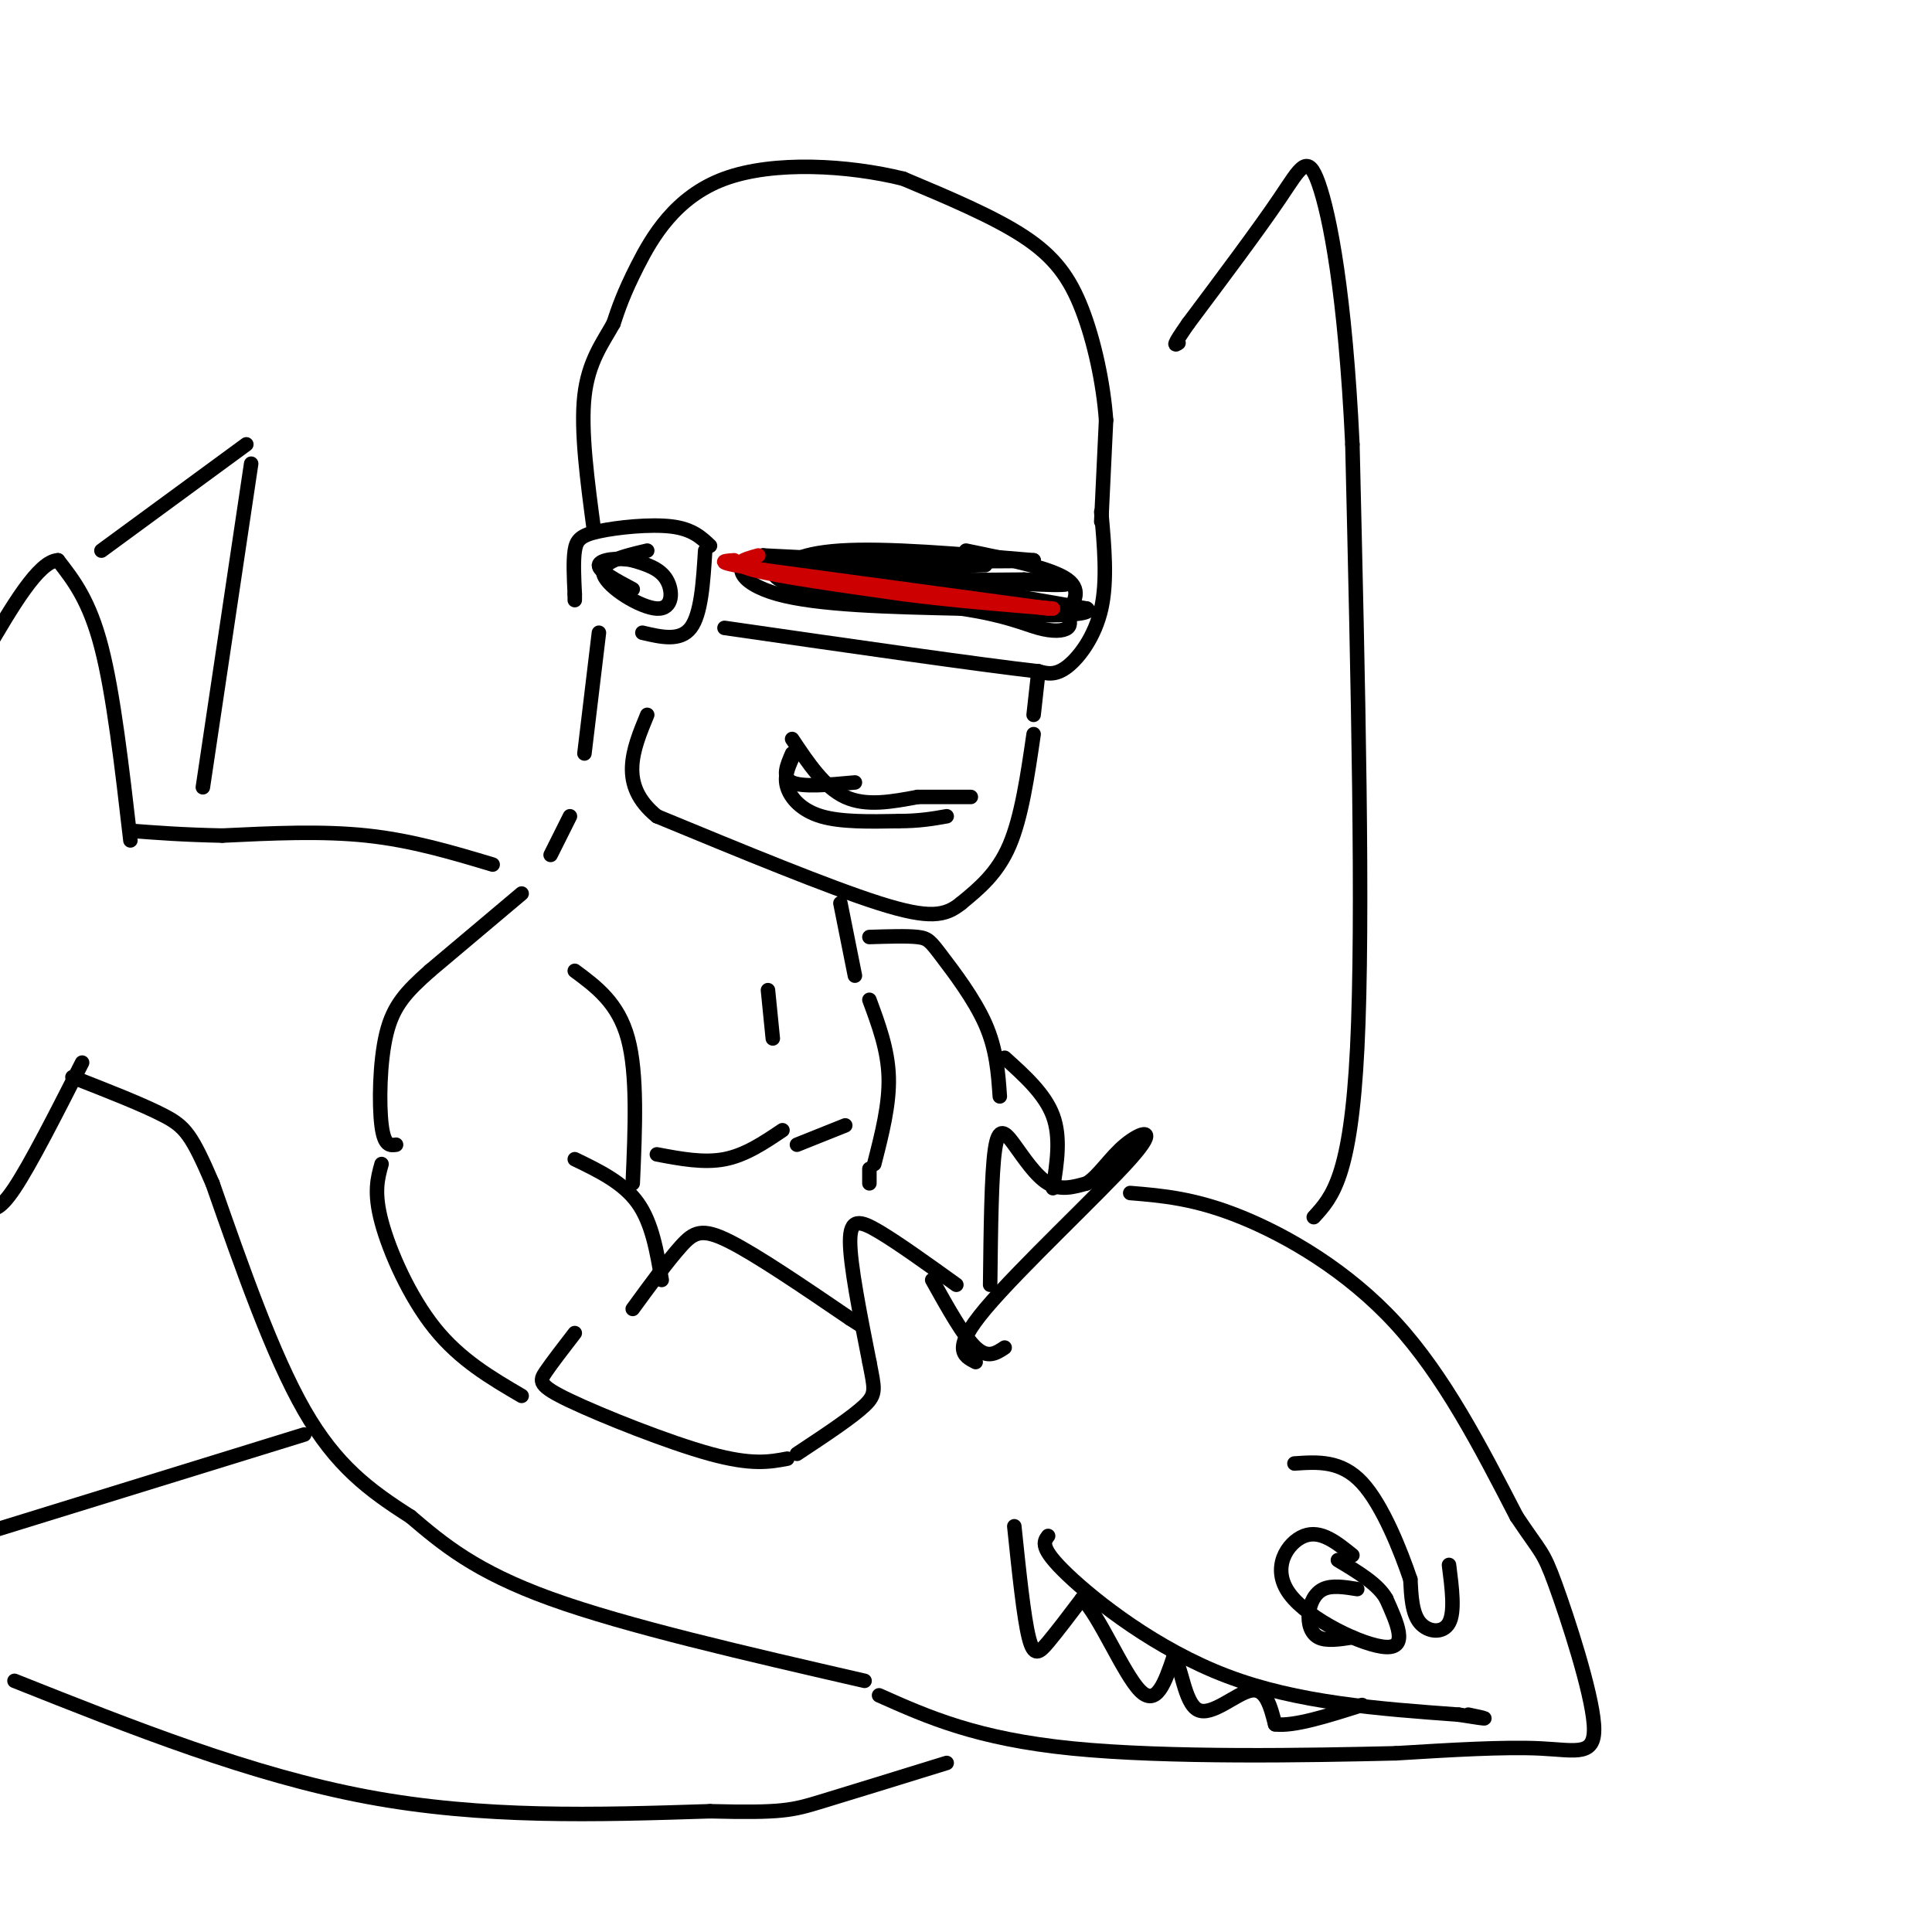 <svg viewBox='0 0 400 400' version='1.1' xmlns='http://www.w3.org/2000/svg' xmlns:xlink='http://www.w3.org/1999/xlink'><g fill='none' stroke='rgb(0,0,0)' stroke-width='3' stroke-linecap='round' stroke-linejoin='round'><path d='M228,108c0.000,0.000 1.000,-21.000 1,-21'/><path d='M229,87c-0.560,-7.702 -2.458,-16.458 -5,-23c-2.542,-6.542 -5.726,-10.869 -12,-15c-6.274,-4.131 -15.637,-8.065 -25,-12'/><path d='M187,37c-11.226,-2.786 -26.792,-3.750 -37,0c-10.208,3.750 -15.060,12.214 -18,18c-2.940,5.786 -3.970,8.893 -5,12'/><path d='M127,67c-2.200,3.956 -5.200,7.844 -6,15c-0.800,7.156 0.600,17.578 2,28'/><path d='M147,113c-1.833,-1.738 -3.667,-3.476 -8,-4c-4.333,-0.524 -11.167,0.167 -15,1c-3.833,0.833 -4.667,1.810 -5,4c-0.333,2.190 -0.167,5.595 0,9'/><path d='M119,123c0.000,1.667 0.000,1.333 0,1'/><path d='M133,131c3.917,0.917 7.833,1.833 10,-1c2.167,-2.833 2.583,-9.417 3,-16'/><path d='M228,106c0.644,7.133 1.289,14.267 0,20c-1.289,5.733 -4.511,10.067 -7,12c-2.489,1.933 -4.244,1.467 -6,1'/><path d='M215,139c-11.833,-1.333 -38.417,-5.167 -65,-9'/><path d='M215,139c0.000,0.000 -1.000,9.000 -1,9'/><path d='M214,152c-1.250,8.583 -2.500,17.167 -5,23c-2.500,5.833 -6.250,8.917 -10,12'/><path d='M199,187c-3.289,2.667 -6.511,3.333 -17,0c-10.489,-3.333 -28.244,-10.667 -46,-18'/><path d='M136,169c-8.000,-6.500 -5.000,-13.750 -2,-21'/><path d='M124,131c0.000,0.000 -3.000,25.000 -3,25'/><path d='M118,169c0.000,0.000 -4.000,8.000 -4,8'/><path d='M174,187c0.000,0.000 3.000,15.000 3,15'/><path d='M198,117c0.000,0.000 -40.000,-2.000 -40,-2'/><path d='M158,115c-7.244,1.333 -5.356,5.667 3,8c8.356,2.333 23.178,2.667 38,3'/><path d='M199,126c9.143,1.333 13.000,3.167 16,4c3.000,0.833 5.143,0.667 6,0c0.857,-0.667 0.429,-1.833 0,-3'/><path d='M221,127c0.933,-1.756 3.267,-4.644 0,-7c-3.267,-2.356 -12.133,-4.178 -21,-6'/><path d='M204,117c0.000,0.000 -37.000,1.000 -37,1'/><path d='M167,118c-5.978,-0.822 -2.422,-3.378 7,-4c9.422,-0.622 24.711,0.689 40,2'/><path d='M214,116c-1.667,0.333 -25.833,0.167 -50,0'/><path d='M164,116c-7.881,0.333 -2.583,1.167 -2,2c0.583,0.833 -3.548,1.667 4,2c7.548,0.333 26.774,0.167 46,0'/><path d='M212,120c10.089,0.400 12.311,1.400 3,1c-9.311,-0.400 -30.156,-2.200 -51,-4'/><path d='M164,117c-9.667,-0.667 -8.333,-0.333 -7,0'/><path d='M157,117c-2.733,-0.044 -6.067,-0.156 -3,0c3.067,0.156 12.533,0.578 22,1'/><path d='M176,118c11.833,1.500 30.417,4.750 49,8'/><path d='M225,126c2.774,1.702 -14.792,1.958 -25,0c-10.208,-1.958 -13.060,-6.131 -18,-8c-4.940,-1.869 -11.970,-1.435 -19,-1'/><path d='M163,117c-3.619,-0.119 -3.167,0.083 -3,1c0.167,0.917 0.048,2.548 8,4c7.952,1.452 23.976,2.726 40,4'/><path d='M164,153c3.333,5.000 6.667,10.000 11,12c4.333,2.000 9.667,1.000 15,0'/><path d='M190,165c4.333,0.000 7.667,0.000 11,0'/><path d='M164,157c-0.844,1.889 -1.689,3.778 -1,6c0.689,2.222 2.911,4.778 7,6c4.089,1.222 10.044,1.111 16,1'/><path d='M186,170c4.333,0.000 7.167,-0.500 10,-1'/><path d='M164,156c-1.083,2.500 -2.167,5.000 0,6c2.167,1.000 7.583,0.500 13,0'/><path d='M134,114c-4.946,1.167 -9.893,2.333 -9,5c0.893,2.667 7.625,6.833 11,7c3.375,0.167 3.393,-3.667 2,-6c-1.393,-2.333 -4.196,-3.167 -7,-4'/><path d='M131,116c-2.956,-0.622 -6.844,-0.178 -7,1c-0.156,1.178 3.422,3.089 7,5'/><path d='M108,185c0.000,0.000 -19.000,16.000 -19,16'/><path d='M89,201c-4.881,4.333 -7.583,7.167 -9,13c-1.417,5.833 -1.548,14.667 -1,19c0.548,4.333 1.774,4.167 3,4'/><path d='M119,201c4.500,3.333 9.000,6.667 11,14c2.000,7.333 1.500,18.667 1,30'/><path d='M79,241c-0.822,2.933 -1.644,5.867 0,12c1.644,6.133 5.756,15.467 11,22c5.244,6.533 11.622,10.267 18,14'/><path d='M119,240c5.000,2.417 10.000,4.833 13,9c3.000,4.167 4.000,10.083 5,16'/><path d='M131,271c3.667,-5.022 7.333,-10.044 10,-13c2.667,-2.956 4.333,-3.844 10,-1c5.667,2.844 15.333,9.422 25,16'/><path d='M176,273c4.167,2.667 2.083,1.333 0,0'/><path d='M119,276c-2.333,3.024 -4.667,6.048 -6,8c-1.333,1.952 -1.667,2.833 5,6c6.667,3.167 20.333,8.619 29,11c8.667,2.381 12.333,1.690 16,1'/><path d='M180,194c3.911,-0.125 7.821,-0.250 10,0c2.179,0.250 2.625,0.875 5,4c2.375,3.125 6.679,8.750 9,14c2.321,5.250 2.661,10.125 3,15'/><path d='M208,219c4.167,3.750 8.333,7.500 10,12c1.667,4.500 0.833,9.750 0,15'/><path d='M198,266c-6.000,-4.311 -12.000,-8.622 -16,-11c-4.000,-2.378 -6.000,-2.822 -6,2c0.000,4.822 2.000,14.911 4,25'/><path d='M180,282c1.022,5.444 1.578,6.556 -1,9c-2.578,2.444 -8.289,6.222 -14,10'/><path d='M193,265c3.250,5.833 6.500,11.667 9,14c2.500,2.333 4.250,1.167 6,0'/><path d='M205,266c0.131,-11.482 0.262,-22.964 1,-28c0.738,-5.036 2.083,-3.625 4,-1c1.917,2.625 4.405,6.464 7,8c2.595,1.536 5.298,0.768 8,0'/><path d='M225,245c2.517,-1.534 4.809,-5.370 8,-8c3.191,-2.630 7.282,-4.054 1,3c-6.282,7.054 -22.938,22.587 -30,31c-7.062,8.413 -4.531,9.707 -2,11'/><path d='M234,247c6.711,0.556 13.422,1.111 23,5c9.578,3.889 22.022,11.111 32,22c9.978,10.889 17.489,25.444 25,40'/><path d='M314,314c5.115,7.678 5.402,6.872 8,14c2.598,7.128 7.507,22.188 8,29c0.493,6.812 -3.431,5.375 -11,5c-7.569,-0.375 -18.785,0.313 -30,1'/><path d='M289,363c-17.778,0.422 -47.222,0.978 -67,-1c-19.778,-1.978 -29.889,-6.489 -40,-11'/><path d='M272,252c3.833,-4.167 7.667,-8.333 9,-35c1.333,-26.667 0.167,-75.833 -1,-125'/><path d='M280,92c-1.488,-31.429 -4.708,-47.500 -7,-54c-2.292,-6.500 -3.655,-3.429 -8,3c-4.345,6.429 -11.673,16.214 -19,26'/><path d='M246,67c-3.500,5.000 -2.750,4.500 -2,4'/><path d='M179,348c-24.667,-5.667 -49.333,-11.333 -65,-17c-15.667,-5.667 -22.333,-11.333 -29,-17'/><path d='M85,314c-8.556,-5.444 -15.444,-10.556 -22,-22c-6.556,-11.444 -12.778,-29.222 -19,-47'/><path d='M44,245c-4.333,-10.067 -5.667,-11.733 -10,-14c-4.333,-2.267 -11.667,-5.133 -19,-8'/><path d='M102,179c-8.333,-2.500 -16.667,-5.000 -26,-6c-9.333,-1.000 -19.667,-0.500 -30,0'/><path d='M46,173c-8.167,-0.167 -13.583,-0.583 -19,-1'/><path d='M27,174c-1.750,-15.167 -3.500,-30.333 -6,-40c-2.500,-9.667 -5.750,-13.833 -9,-18'/><path d='M12,116c-4.000,0.167 -9.500,9.583 -15,19'/><path d='M17,220c-5.333,10.500 -10.667,21.000 -14,26c-3.333,5.000 -4.667,4.500 -6,4'/><path d='M42,163c0.000,0.000 10.000,-67.000 10,-67'/><path d='M51,92c0.000,0.000 -30.000,22.000 -30,22'/><path d='M300,324c0.622,4.867 1.244,9.733 0,12c-1.244,2.267 -4.356,1.933 -6,0c-1.644,-1.933 -1.822,-5.467 -2,-9'/><path d='M292,327c-1.911,-5.667 -5.689,-15.333 -10,-20c-4.311,-4.667 -9.156,-4.333 -14,-4'/><path d='M280,322c-3.292,-2.661 -6.583,-5.321 -10,-4c-3.417,1.321 -6.958,6.625 -3,12c3.958,5.375 15.417,10.821 20,11c4.583,0.179 2.292,-4.911 0,-10'/><path d='M287,331c-1.667,-3.000 -5.833,-5.500 -10,-8'/><path d='M217,318c-0.911,1.222 -1.822,2.444 4,8c5.822,5.556 18.378,15.444 33,21c14.622,5.556 31.311,6.778 48,8'/><path d='M302,355c8.333,1.333 5.167,0.667 2,0'/><path d='M210,316c0.978,9.400 1.956,18.800 3,23c1.044,4.200 2.156,3.200 4,1c1.844,-2.200 4.422,-5.600 7,-9'/><path d='M224,331c3.444,3.133 8.556,15.467 12,19c3.444,3.533 5.222,-1.733 7,-7'/><path d='M243,343c1.619,1.726 2.167,9.542 5,11c2.833,1.458 7.952,-3.440 11,-4c3.048,-0.560 4.024,3.220 5,7'/><path d='M264,357c3.833,0.500 10.917,-1.750 18,-4'/><path d='M281,329c-2.601,-0.417 -5.202,-0.833 -7,0c-1.798,0.833 -2.792,2.917 -3,5c-0.208,2.083 0.369,4.167 2,5c1.631,0.833 4.315,0.417 7,0'/><path d='M63,297c0.000,0.000 -68.000,21.000 -68,21'/><path d='M3,348c24.500,9.750 49.000,19.500 73,24c24.000,4.500 47.500,3.750 71,3'/><path d='M147,375c15.000,0.378 17.000,-0.178 23,-2c6.000,-1.822 16.000,-4.911 26,-8'/><path d='M159,205c0.000,0.000 1.000,10.000 1,10'/><path d='M162,234c-3.833,2.583 -7.667,5.167 -12,6c-4.333,0.833 -9.167,-0.083 -14,-1'/><path d='M165,237c0.000,0.000 10.000,-4.000 10,-4'/><path d='M180,207c1.917,5.167 3.833,10.333 4,16c0.167,5.667 -1.417,11.833 -3,18'/><path d='M180,242c0.000,0.000 0.000,3.000 0,3'/></g>
<g fill='none' stroke='rgb(204,0,0)' stroke-width='3' stroke-linecap='round' stroke-linejoin='round'><path d='M157,115c-3.000,0.833 -6.000,1.667 -1,3c5.000,1.333 18.000,3.167 31,5'/><path d='M187,123c10.333,1.333 20.667,2.167 31,3'/><path d='M217,126c0.000,0.000 -59.000,-8.000 -59,-8'/><path d='M158,118c-10.833,-1.667 -8.417,-1.833 -6,-2'/></g>
</svg>